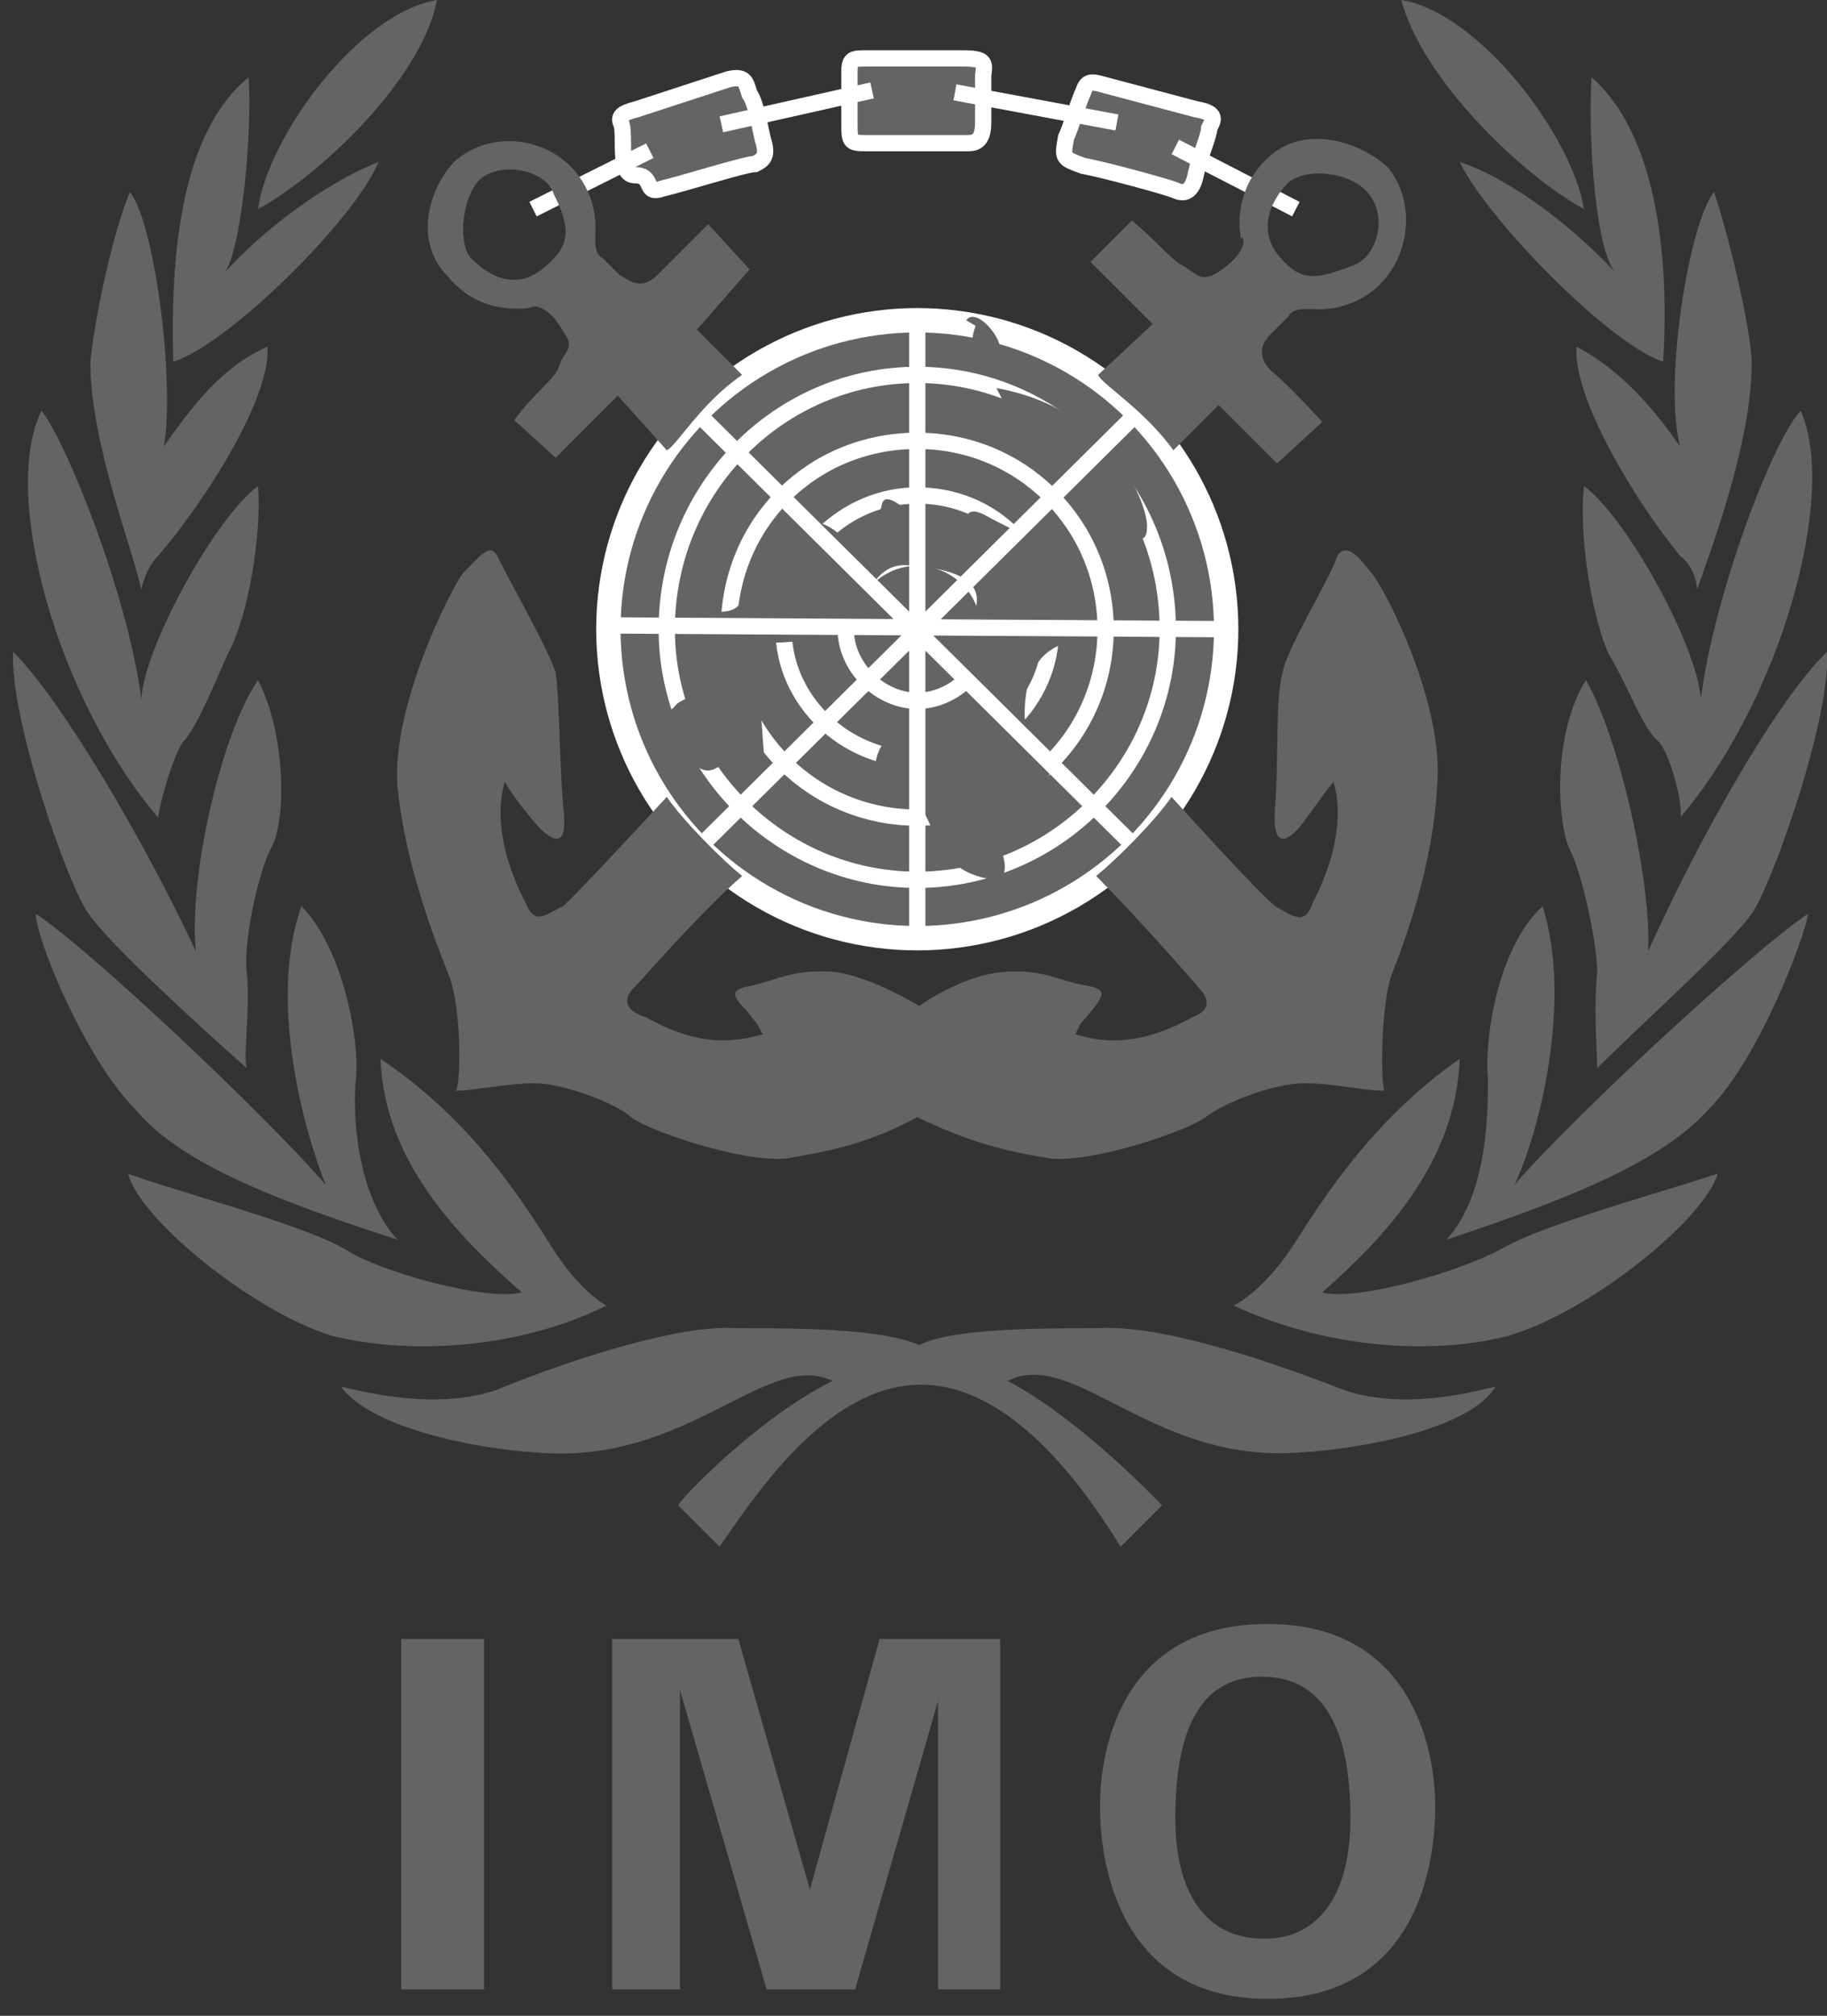 <?xml version="1.0" encoding="UTF-8"?> <svg xmlns="http://www.w3.org/2000/svg" xmlns:xlink="http://www.w3.org/1999/xlink" width="97px" height="107px" viewBox="0 0 97 107" version="1.1"><rect x="0" y="0" width="97" height="107" fill="#333333" stroke="none"/><!-- Generator: Sketch 52.6 (67491) - http://www.bohemiancoding.com/sketch --><title>picto-IMO</title><desc>Created with Sketch.</desc><g id="Page-9" stroke="none" stroke-width="1" fill="none" fill-rule="evenodd"><g id="picto-IMO"><rect id="Rectangle" fill="#646463" x="21.3" y="87" width="4.4" height="18.6"></rect><polygon id="Path" fill="#646463" points="50.7 87 46.7 87 43 100.3 39.2 87 32.5 87 32.5 105.6 36.1 105.6 36.1 89.7 40.7 105.6 45.4 105.6 49.8 90.3 49.8 105.6 53.1 105.6 53.1 87"></polygon><g id="Group"><path d="M67.3,106.1 C59.6,106.1 58.4,99.2 58.4,95.9 C58.4,92.6 59.7,86.2 67.3,86.2 C74.8,86.2 76.2,92.6 76.2,95.9 C76.2,99.2 75.1,106.1 67.3,106.1 M71.7,96.5 C71.7,91.2 69.9,89 67,89 C64.1,89 62.4,91.2 62.4,96.5 C62.4,101.2 64.6,102.9 67,102.9 C69.5,103 71.7,101.2 71.7,96.5" id="Shape" fill="#646463"></path><path d="M13.7,11.1 C17,9.3 22.4,4.2 23.2,0 C19,0.7 14.2,7.3 13.7,11.1" id="Path" fill="#646463"></path><path d="M20.1,8.6 C18.8,11.7 12.1,18.3 9.2,19.2 C9,12.6 9.9,6.8 13.2,4.1 C13.4,7.2 12.8,13.4 11.9,14.5 C14.6,11.5 18.2,9.3 20.1,8.6" id="Path" fill="#646463"></path><path d="M6.9,10.2 C8.2,11.8 9.3,20.2 8.7,23.7 C10.7,20.8 12.2,19.3 14.2,18.4 C14.4,21.1 10.9,26.6 8.4,29.5 C7.7,30.2 7.5,31.3 7.5,31.3 C7.1,29.3 4.8,23.5 4.8,19.3 C4.9,17.5 6,12.2 6.9,10.2" id="Path" fill="#646463"></path><path d="M8.4,43.4 C8.4,43 9.1,40.3 9.7,39.4 C10.4,38.7 11.3,36.5 12.1,34.7 C13.2,32.7 13.9,28.3 13.7,25.8 C11.5,27.4 7.7,34.2 7.5,37.1 C6.8,31.6 3.5,23.4 2.2,21.8 C0,26.3 3.1,37.2 8.4,43.4" id="Path" fill="#646463"></path><path d="M10.4,50.5 C10,46.7 11.7,39 13.7,36.1 C15.2,39 15.2,43.6 14.4,45 C13.7,46.3 12.9,50.1 13.1,51.6 C13.3,53.4 12.9,56 13.1,56.7 C10.4,54.3 5.8,50.1 4.7,48.5 C3.6,47 0.5,38.1 0.7,34.6 C3.3,37.2 7.7,44.7 10.4,50.5" id="Path" fill="#646463"></path><path d="M17.3,62.9 C16.2,60.2 14.2,53.2 16,48.1 C18.2,50.3 19.1,55.2 18.9,57.2 C18.7,59 18.9,63.4 21.1,65.8 C14.9,63.8 9.6,61.8 7.2,58.9 C4.5,56.2 1.9,49.8 1.9,48.5 C4.9,50.5 14.2,59.3 17.3,62.9" id="Path" fill="#646463"></path><path d="M27.7,68.6 C24.4,65.7 20.4,61.7 20.2,56.2 C25.1,59.5 27.7,63.7 29.3,66.2 C30.8,68.6 32.2,69.3 32.2,69.3 C27.8,71.5 22,72 17.6,70.9 C13.4,69.6 7.4,64.7 6.8,62.3 C9.2,63.2 16.1,65 18.3,66.3 C20.1,67.5 25.9,69.1 27.7,68.6" id="Path" fill="#646463"></path><path d="M84.1,11.1 C80.8,9.3 75.5,4.2 74.4,0 C78.6,0.7 83.5,7.3 84.1,11.1" id="Path" fill="#646463"></path><path d="M77.5,8.6 C79,11.7 85.5,18.3 88.3,19.2 C88.7,12.6 87.6,6.8 84.5,4.1 C84.3,7.2 84.7,13.4 85.8,14.5 C83,11.5 79.7,9.3 77.5,8.6" id="Path" fill="#646463"></path><path d="M91,10.2 C89.7,11.8 88.3,20.2 89.2,23.7 C87.2,20.8 85.4,19.3 83.7,18.4 C83.5,21.1 86.8,26.6 89.2,29.5 C90.1,30.2 90.1,31.3 90.1,31.3 C90.8,29.3 93,23.5 93,19.3 C93,17.5 91.7,12.2 91,10.2" id="Path" fill="#646463"></path><path d="M89.2,43.4 C89.4,43 88.8,40.3 88.1,39.4 C87.2,38.7 86.5,36.5 85.4,34.7 C84.5,32.7 83.8,28.3 84.1,25.8 C86.3,27.4 90.1,34.2 90.3,37.1 C91,31.6 94.1,23.4 95.6,21.8 C97.6,26.3 94.5,37.2 89.2,43.4" id="Path" fill="#646463"></path><path d="M87.5,50.5 C87.7,46.7 85.9,39 84.2,36.1 C82.4,39 82.7,43.6 83.3,45 C84,46.3 84.8,50.1 84.8,51.6 C84.6,53.4 84.8,56 84.8,56.7 C87.2,54.3 91.9,50.1 93,48.5 C94,47.1 96.8,39.3 97,35.4 L97,34.6 C94.3,37.2 90.1,44.7 87.5,50.5" id="Path" fill="#646463"></path><path d="M80.4,62.9 C81.7,60.2 83.5,53.2 81.9,48.1 C79.5,50.3 78.8,55.2 79,57.2 C79,59 79,63.4 76.8,65.8 C82.8,63.8 88.1,61.8 90.7,58.9 C93.4,56.2 95.8,49.8 96,48.5 C93,50.5 83.5,59.3 80.4,62.9" id="Path" fill="#646463"></path><path d="M70.2,68.6 C73.5,65.7 77.3,61.7 77.5,56.2 C72.8,59.5 70.2,63.7 68.6,66.2 C67,68.6 65.5,69.3 65.5,69.3 C70.2,71.5 75.9,72 80.1,70.9 C84.5,69.6 90.5,64.7 91.2,62.3 C88.5,63.2 81.9,65 79.7,66.3 C77.5,67.5 72,69.1 70.2,68.6" id="Path" fill="#646463"></path><path d="M48.9,73.5 C54,73.5 58,79.7 59.5,82.1 L61.7,79.9 C61.3,79.5 57.3,75.3 53.5,73.3 C57,71.5 61.2,77.7 69,77.1 C72.5,76.9 78.1,75.8 79.4,73.6 C78.5,73.8 74.7,74.9 71.4,73.8 C66.8,72 61.4,70.3 58.3,70.5 C55.4,70.5 50.5,70.5 48.8,71.4 C46.8,70.5 42.2,70.5 39.1,70.5 C36.2,70.3 30.7,72 26.3,73.8 C23,74.9 19,73.8 18.1,73.6 C19.7,75.8 25.2,76.9 28.5,77.1 C36.5,77.8 40.7,71.6 44.2,73.3 C40.2,75.3 36.2,79.5 36,79.9 L38.2,82.1 C39.9,79.7 43.8,73.5 48.9,73.5" id="Path" fill="#646463"></path><path d="M48.7,49.8 C57.8,49.8 65.1,42.5 65.1,33.4 C65.1,24.3 57.8,17 48.7,17 C39.6,17 32.3,24.3 32.3,33.4 C32.3,42.5 39.6,49.8 48.7,49.8" id="Path" fill="#646463"></path><circle id="Oval" stroke="#FFFFFF" stroke-width="1.294" cx="48.7" cy="33.4" r="16.4"></circle><path d="M48.7,46.7 C56,46.7 62,40.7 62,33.4 C62,25.9 56,19.9 48.7,19.9 C41.4,19.9 35.4,25.9 35.4,33.4 C35.4,40.7 41.4,46.7 48.7,46.7 M48.7,43.4 C54.2,43.4 58.7,39 58.7,33.4 C58.7,27.9 54.3,23.4 48.7,23.4 C43.1,23.4 38.7,27.8 38.7,33.4 C38.7,39 43.2,43.4 48.7,43.4 M48.7,40.3 C52.7,40.3 55.8,37.2 55.8,33.4 C55.8,29.4 52.7,26.3 48.7,26.3 C44.9,26.3 41.6,29.4 41.6,33.4 C41.6,37.2 44.9,40.3 48.7,40.3 M48.7,37.2 C50.7,37.2 52.5,35.4 52.5,33.4 C52.5,31.2 50.7,29.6 48.7,29.6 C46.7,29.6 44.9,31.2 44.9,33.4 C44.9,35.4 46.7,37.2 48.7,37.2" id="Shape" fill="#646463" fill-rule="nonzero"></path><path d="M48.7,46.7 C56,46.7 62,40.7 62,33.4 C62,25.9 56,19.9 48.7,19.9 C41.4,19.9 35.4,25.9 35.4,33.4 C35.4,40.7 41.4,46.7 48.7,46.7 Z M48.7,43.4 C54.2,43.4 58.7,39 58.7,33.4 C58.7,27.9 54.3,23.4 48.7,23.4 C43.1,23.4 38.7,27.8 38.7,33.4 C38.7,39 43.2,43.4 48.7,43.4 Z M48.7,40.3 C52.7,40.3 55.8,37.2 55.8,33.4 C55.8,29.4 52.7,26.3 48.7,26.3 C44.9,26.3 41.6,29.4 41.6,33.4 C41.6,37.2 44.9,40.3 48.7,40.3 Z M48.7,37.2 C50.7,37.2 52.5,35.4 52.5,33.4 C52.5,31.2 50.7,29.6 48.7,29.6 C46.7,29.6 44.9,31.2 44.9,33.4 C44.9,35.4 46.7,37.2 48.7,37.2 Z" id="Shape" stroke="#FFFFFF" stroke-width="0.864"></path><path d="M44.9,33.4 C42.7,34.3 40.2,34.1 40.2,34.1 C41.1,36.1 40.4,36.5 40.4,37.4 C40.4,38.3 40.6,40.3 40.6,40.7 C40.6,41.1 39.1,40.5 38.6,40.5 C38.2,40.5 37.7,41.4 36.8,40.5 C36.1,39.4 35.3,39.4 34.8,39 C34.4,38.6 35.5,37.9 35.9,37.4 C36.3,37 37.4,37 37.2,35.4 C37.2,34.1 36.1,32.5 37.4,32.5 C38.7,32.5 39.4,32.5 39.4,31.4 C39.4,30.3 41.4,28.7 42.1,28.3 C42.5,27.6 43.4,27.4 44.5,28.3 C45.4,29.2 44.5,29.2 45.8,28.7 C47.1,28 46.5,26.5 47.1,26.5 C48,26.5 49.8,29.2 50.6,28.7 C51.5,28.3 50.8,26.5 52.4,27.4 C54,28.3 56.6,29.2 56.6,30.7 C56.6,32.3 58.1,33.6 56.4,34.2 C54.4,34.9 54.4,37.3 54.4,38 C54.4,38.4 54.8,39.3 55.5,40.2 C56.2,41.1 55.5,41.3 54.6,42.2 C53.7,42.9 52.8,44.2 53.1,44.9 C53.3,45.6 54,47.3 51.6,46.4 C49.4,45.5 49.6,43.1 48.5,42.6 C47.6,42.4 46.3,41.5 46.5,40.4 C46.7,39.3 47.6,38.6 48.3,38.4 C55.4,37.7 51.8,36.2 51,36 C48.8,34.9 55.9,30.5 48.1,30 C45.6,29.9 45.6,34.3 44.9,33.4" id="Path" fill="#646463"></path><path d="M52.9,20.6 C54,22.6 54.2,24.8 55.8,25.5 C57.1,25.9 58.9,27.1 59.6,27.5 C60,28.2 60.9,29.3 60.9,27.9 C60.9,26.8 59.1,21.7 52.9,20.6" id="Path" fill="#646463"></path><path d="M51.8,17.3 C51.8,17.3 51.4,18.2 51.8,18.9 C52.2,19.8 52.9,19.3 53.1,18.5 C53.1,17.8 51.8,16.3 51.3,17 L51.8,17.3 Z" id="Path" fill="#646463"></path><path d="M37.2,22.1 L60.4,45.1 M48.7,17.3 L48.7,50 M37.2,44.9 L60.4,21.9 M32.8,33.2 L65.6,33.4 M28.3,11.1 L34.5,8 M38.3,6.6 L46.3,4.8 M50.7,4.9 L59.3,6.5 M62.4,7.8 L68.8,11.1 M51.1,3.1 L46,3.1 C45.3,3.1 45.1,3.1 45.1,3.8 L45.1,6.5 C45.1,7.6 45.1,7.6 46.2,7.6 L51.3,7.6 C51.7,7.6 52.2,7.6 52.2,6.5 L52.2,4 C52.3,3.3 52.3,3.1 51.1,3.1 M63.5,5.8 L58.6,4.5 C57.9,4.3 57.7,4.3 57.5,4.9 C57.3,5.3 56.8,6.9 56.6,7.3 C56.4,8.4 56.4,8.4 57.5,8.8 C58.6,9 61.9,9.9 62.4,10.1 C62.8,10.3 63.3,10.3 63.5,9.2 C63.7,8.3 64.2,7.2 64.2,6.8 C64.4,6.4 64.7,6 63.5,5.8 M38.7,4.2 L33.8,5.8 C33,6 32.8,6.2 33,6.6 C33.2,7.3 32.8,9.3 33.7,9.3 C34.8,9.3 34.1,10.4 35.2,10 C36.1,9.8 39.6,8.7 40.1,8.7 C40.5,8.5 40.8,8.3 40.5,7.4 C40.3,6.5 40.1,5.4 39.8,5 C39.6,4.4 39.6,4 38.7,4.2" id="Shape" fill="#646463" fill-rule="nonzero"></path><path d="M37.2,22.1 L60.4,45.1 L37.2,22.1 Z M48.7,17.3 L48.7,50 L48.7,17.3 Z M37.2,44.9 L60.4,21.9 L37.2,44.9 Z M32.8,33.2 L65.6,33.4 L32.8,33.2 Z M28.3,11.1 L34.5,8 L28.3,11.1 Z M38.3,6.6 L46.3,4.8 L38.3,6.6 Z M50.7,4.9 L59.3,6.5 L50.7,4.9 Z M62.4,7.8 L68.8,11.1 L62.4,7.8 Z M51.1,3.1 L46,3.1 C45.3,3.1 45.1,3.1 45.1,3.8 L45.1,6.5 C45.1,7.6 45.1,7.6 46.2,7.6 L51.3,7.6 C51.7,7.6 52.2,7.6 52.2,6.5 L52.2,4 C52.3,3.3 52.3,3.1 51.1,3.1 Z M63.5,5.8 L58.6,4.5 C57.9,4.3 57.7,4.3 57.5,4.9 C57.3,5.3 56.8,6.9 56.6,7.3 C56.4,8.4 56.4,8.4 57.5,8.8 C58.6,9 61.9,9.9 62.4,10.1 C62.8,10.3 63.3,10.3 63.5,9.2 C63.7,8.3 64.2,7.2 64.2,6.8 C64.4,6.4 64.7,6 63.5,5.8 Z M38.7,4.2 L33.8,5.8 C33,6 32.8,6.2 33,6.6 C33.2,7.3 32.8,9.3 33.7,9.3 C34.8,9.3 34.1,10.4 35.2,10 C36.1,9.8 39.6,8.7 40.1,8.7 C40.5,8.5 40.8,8.3 40.5,7.4 C40.3,6.5 40.1,5.4 39.8,5 C39.6,4.4 39.6,4 38.7,4.2 Z" id="Shape" stroke="#FFFFFF" stroke-width="0.864"></path><path d="M24.1,8.6 C26.1,6.8 29.2,7.3 30.7,9.3 C31.8,10.8 31.6,12.2 31.6,12.6 C31.6,13 31.6,13.5 32,13.7 L32.9,14.6 C33.3,14.8 34,15.5 34.9,14.6 C35.8,13.7 37.6,11.9 37.6,11.9 L39.8,14.3 L37,17.5 L39.4,19.9 C37.2,21.4 35.9,23.7 35.4,23.9 L32.8,21 L29.5,24.3 L27.3,22.3 C28.4,20.8 29.5,20.1 29.7,19.4 C29.9,18.7 30.6,18.5 29.9,17.6 C28.8,15.6 27.7,16.5 28.4,16.3 C27.3,16.5 25.3,16.5 23.8,14.7 C21.9,12.8 22.8,10 24.1,8.6 M25,13.7 C26.3,15 27.7,15.3 29,14.1 C30.3,13 30.3,12.1 29.4,10.3 C29,9 26.5,8.5 25.4,9.6 C24.4,10.8 24.4,13.1 25,13.7" id="Shape" fill="#646463"></path><path d="M73.7,8.9 C75.3,10.9 74.8,14 72.8,15.5 C71.3,16.6 69.9,16.4 69.5,16.4 C69.1,16.4 68.6,16.4 68.4,16.8 L67.5,17.7 C67.1,18.1 66.6,18.8 67.5,19.7 C68.4,20.4 70.2,22.4 70.2,22.4 L67.8,24.6 L64.7,21.5 L62.3,23.9 C60.7,21.7 58.5,20.4 58.3,19.9 L61.2,17.2 L57.9,13.9 L60.1,11.7 C61.4,12.8 62.3,13.9 62.8,14.1 C63.5,14.5 63.7,15 64.6,14.5 C66.6,13.2 65.9,12.3 65.9,12.7 C65.7,11.8 65.7,9.8 67.4,8.3 C69.3,6.6 72.2,7.5 73.7,8.9 M68.4,9.7 C67.3,10.8 66.8,12.4 68,13.7 C69.1,15 70,14.8 71.8,14.1 C73.1,13.7 73.8,11.4 72.5,10.1 C71.5,9.1 69.3,8.9 68.4,9.7" id="Shape" fill="#646463"></path><path d="M48.7,59.3 C51.4,60.6 53.3,61.1 55.8,61.5 C58.2,61.7 63.1,60 64,59.3 C64.9,58.6 67.5,57.5 69.3,57.5 C70.8,57.5 72.4,57.9 73.5,57.9 C73.3,57.5 73.3,53.3 73.9,51.7 C74.6,49.9 76.1,45.9 76.3,41.7 C76.7,37.5 73.6,31.3 72.8,30.4 C72.1,29.5 71.5,28.8 71,29.5 C70.8,30.4 68.3,34.4 68.1,35.7 C67.7,37 67.9,40.3 67.7,42.8 C67.5,45.2 68.4,44.6 69,43.9 C69.7,43 70.3,42.1 70.8,41.5 C71.5,43.9 70.4,46.6 69.7,47.9 C69.3,49.2 68.6,48.6 67.7,48.1 C66.8,47.4 62.2,42.3 62.2,42.3 C61.3,43.6 59.3,45.6 58.2,46.5 C60.2,48.5 63.3,52 63.7,52.5 C64.1,52.9 64.4,53.6 63.3,54 C61.3,55.1 59.3,55.6 57.1,54.9 C57.5,54 57.3,54.5 58,53.6 C58.7,52.7 58.7,52.5 57.6,52.3 C56.3,52.1 55.4,51.4 53.2,51.6 C51,51.8 48.8,53.4 48.8,53.4 C48.8,53.4 46.4,51.9 44.4,51.6 C42.2,51.4 41.3,52 40,52.3 C38.9,52.5 38.7,52.7 39.6,53.6 C40.3,54.5 40,54 40.5,54.9 C38.1,55.6 36.3,55.1 34.3,54 C33,53.6 33.2,52.9 33.6,52.5 C34,52.1 37.1,48.5 39.4,46.5 C38.3,45.6 36.3,43.6 35.4,42.3 C35.4,42.3 30.7,47.4 29.9,48.1 C29,48.5 28.4,49.2 27.9,47.9 C27.2,46.6 26.1,43.9 26.8,41.5 C27.2,42.2 27.9,43.1 28.6,43.9 C29.3,44.6 30.2,45.2 29.9,42.8 C29.7,40.4 29.7,37 29.5,35.7 C29.1,34.4 26.8,30.4 26.4,29.5 C26,28.8 25.5,29.5 24.6,30.4 C23.9,31.3 20.8,37.5 21.1,41.7 C21.5,45.9 23.1,49.9 23.8,51.7 C24.5,53.3 24.5,57.5 24.2,57.9 C25.1,57.9 26.9,57.5 28.4,57.5 C29.9,57.5 32.8,58.6 33.5,59.3 C34.4,60 39.3,61.7 41.7,61.5 C44.1,61.1 46.1,60.7 48.7,59.3" id="Path" fill="#646463"></path></g></g></g></svg> 